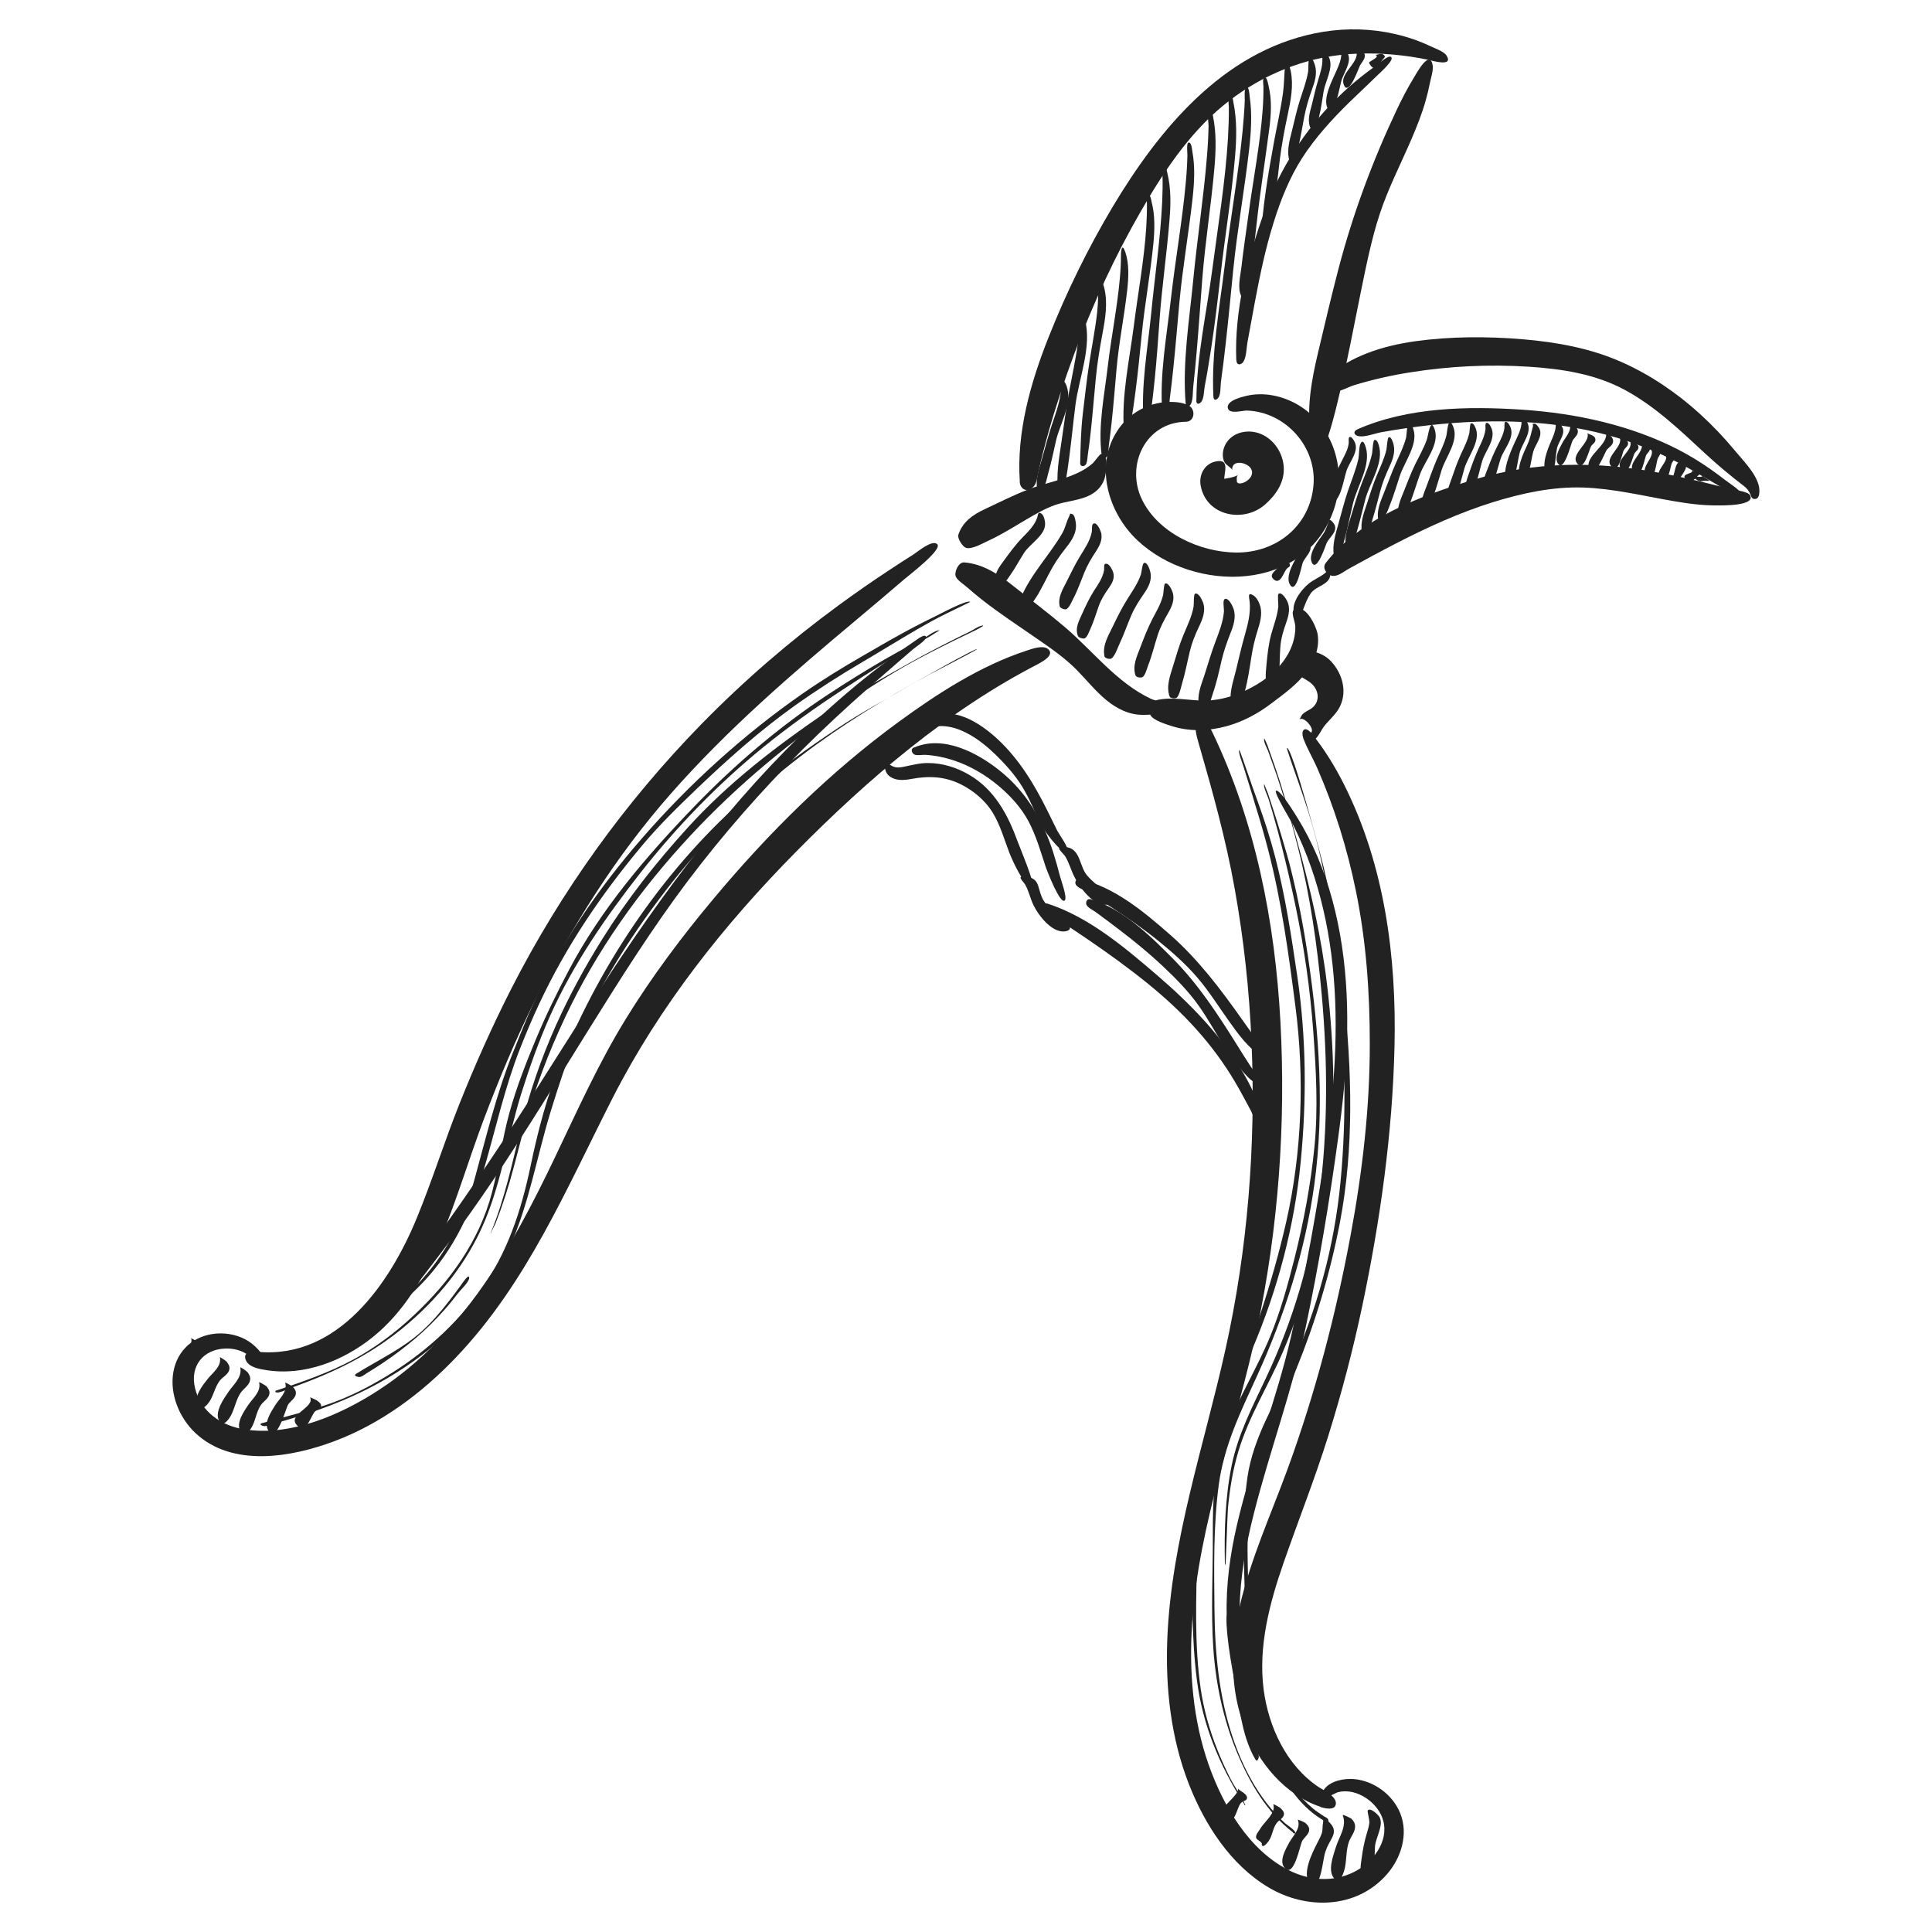 <svg xmlns="http://www.w3.org/2000/svg" id="a" viewBox="0 0 200 200"><path d="M136.72,187.05c-3.73-1.25-6.41-4.55-7.83-8.11-1.62-4.07-1.51-8.51-.54-12.72,1.12-4.86,3.22-9.45,4.93-14.12,2.88-7.87,5-15.98,6.53-24.21,1.22-6.54,2-13.21,1.99-19.87,0-5.3-.37-10.59-1.44-15.8-.89-4.37-2.22-8.64-4.01-12.73-.44-1-1.02-1.97-1.4-2.98-.37-.99.17-1.41.85-.56,1.34,1.66,2.46,3.5,3.41,5.41,4.13,8.3,5.36,17.7,5.15,26.89-.2,9-1.47,18.06-3.32,26.86-.96,4.56-2.14,9.06-3.53,13.51-1.39,4.45-3.11,8.77-4.64,13.18-1.45,4.17-2.63,8.64-2.06,13.09.51,3.89,2.36,7.88,5.7,10.11.52.34,1.84.94,1.78,1.72-.05.75-1.16.48-1.6.34Z" style="fill:#222; stroke-width:0px;"></path><path d="M125.45,75.69c4.52,9.37,6.54,19.76,7.1,30.09.57,10.58-.21,21.32-2.4,31.69-2.15,10.18-6.04,20.1-6.74,30.54-.33,4.95.06,10.02,1.73,14.73,1.49,4.2,4.13,8.75,8.23,10.84,2.15,1.1,4.61,1.31,6.81.2,1.86-.94,3.59-3.05,3.02-5.27-.48-1.87-2.72-3.47-4.67-2.99-.35.09-1.12.67-1.47.43-.32-.21-.17-.5.05-.77.68-.85,2.03-1.09,3.04-1.01,2.08.17,4.04,1.62,4.81,3.56.86,2.16.08,4.63-1.4,6.31-3.15,3.59-8.34,3.67-12.25,1.34-3.92-2.34-6.57-6.46-8.21-10.62-1.89-4.8-2.47-10.03-2.26-15.16.43-10.22,3.82-20,6.02-29.91,2.31-10.41,3.15-21.13,2.7-31.78-.23-5.35-.8-10.67-1.75-15.94-.92-5.15-2.31-10.13-3.76-15.15-.14-.48-.57-1.9,0-2.31.63-.46,1.19.75,1.39,1.17Z" style="fill:#222; stroke-width:0px;"></path><path d="M26.68,139.94c8.33.76,13.71-7.13,16.47-13.86,1.6-3.89,2.86-7.92,4.42-11.83,1.61-4.03,3.37-7.99,5.34-11.86,5.14-10.09,11.81-19.36,19.72-27.45,4.38-4.48,9.16-8.6,14.21-12.3,1.71-1.25,3.44-2.46,5.21-3.62.84-.56,1.7-1.11,2.55-1.65.42-.27,1.89-1.53,2.42-1.04.59.55-2.95,3.23-3.44,3.66-1.6,1.38-3.22,2.74-4.84,4.1-6.79,5.68-13.47,11.44-19.32,18.1-5.67,6.45-10.2,13.65-14.02,21.33-1.99,3.99-3.71,8.11-5.29,12.28-1.57,4.17-2.83,8.47-4.56,12.57-1.6,3.78-3.74,7.46-6.98,10.06-3.04,2.45-7.09,4.04-11.03,3.4-.69-.11-1.79-.28-2.1-1.05-.34-.83.65-.94,1.25-.86Z" style="fill:#222; stroke-width:0px;"></path><path d="M107.52,68.71c-9.39,4.82-17.68,11.94-25.06,19.41-7.49,7.57-14.17,16-19.02,25.5-4.77,9.35-8.9,19.23-16.26,26.92-3.53,3.7-7.75,6.84-12.56,8.65-4.44,1.67-10.59,2.76-14.42-.87-1.65-1.57-2.66-4.03-2.25-6.31.41-2.28,2.16-3.78,4.45-3.96,1.17-.09,2.4.18,3.38.83.6.39,1.97,1.61,1.47,2.48-.44.76-1.1-.71-1.48-1.02-.69-.55-1.58-.77-2.45-.74-2.29.08-3.68,1.82-3.13,4.1.6,2.46,2.72,3.89,5.11,4.27,4.81.75,10-1.52,13.95-4.1,8.71-5.69,13.78-14.83,18.15-23.96,2.33-4.87,4.54-9.81,7.37-14.41,2.7-4.39,5.8-8.53,9.11-12.48,5.67-6.79,12.01-13.08,19.16-18.3,4.01-2.93,8.45-5.8,13.21-7.36.54-.18,1.75-.63,2.27-.15.65.59-.56,1.26-1,1.49Z" style="fill:#222; stroke-width:0px;"></path><path d="M105.57,49.85c-.35-5.1,1.11-10.23,2.97-14.92,1.85-4.66,4.06-9.19,6.63-13.5,4.78-7.99,11.35-16.01,20.94-17.98,2.42-.5,4.93-.55,7.36-.12,1.06.19,2.11.46,3.12.83.52.19,1.02.4,1.52.64.44.21,1.37.52,1.64.96.74,1.2-1.52.51-1.85.44-1.22-.26-2.45-.44-3.69-.55-2.39-.21-4.8-.16-7.16.3-4.39.85-8.52,3.07-11.75,6.15-3.34,3.19-5.88,7.36-8.1,11.37-2.66,4.83-4.87,9.91-6.7,15.11-.96,2.72-1.82,5.48-2.53,8.28-.17.69-.34,1.37-.49,2.06-.11.49-.14,1.08-.5,1.47-.59.64-1.38.31-1.42-.54Z" style="fill:#222; stroke-width:0px;"></path><path d="M135.71,45.27c-.49-2.94.05-5.89.73-8.75.69-2.91,1.37-5.83,2.13-8.73,1.47-5.61,3.5-11.09,5.98-16.34.56-1.19,1.17-2.37,1.86-3.49.28-.46,1.6-2.89,1.9-1.2.09.53-.2,1.36-.3,1.89-.11.57-.25,1.14-.41,1.71-.39,1.41-.94,2.77-1.52,4.12-1.1,2.55-2.38,5.03-3.25,7.67-.9,2.74-1.45,5.61-2.03,8.43-.66,3.23-1.26,6.48-2.02,9.7-.37,1.6-.75,3.22-1.26,4.78-.16.49-.33.79-.89.81-.38.01-.85-.16-.92-.59Z" style="fill:#222; stroke-width:0px;"></path><path d="M122.74,43.66c-4.15.07-6.22,4.47-4.55,8,1.68,3.53,6.04,5.51,9.79,5.54,4.12.03,7.6-2.72,7.99-6.93.36-3.99-2.85-7.6-6.85-7.77-.51-.02-1.89.44-2.02-.28-.13-.73,1.37-1.11,1.88-1.23,1.85-.45,3.83-.01,5.44.95,3.67,2.2,5.01,6.79,3.68,10.75-2.89,8.65-14.48,8.78-20.36,3.24-3.07-2.89-4.52-7.86-1.93-11.55,1.06-1.51,2.79-2.53,4.62-2.73.81-.09,1.89-.07,2.63.33.74.39.63,1.7-.33,1.68Z" style="fill:#222; stroke-width:0px;"></path><path d="M137.23,58.29c3.56-4.63,9.82-6.96,15.22-8.6,6.43-1.95,12.86-1.97,19.43-.73,1.6.3,3.19.66,4.77,1.04.75.18,1.49.37,2.24.56.46.12,2.05.3,2.27.7.61,1.11-2.81,1.06-3.31,1.06-1.58.02-3.14-.19-4.69-.46-3.07-.53-6.12-1.28-9.24-1.39-3.16-.11-6.35.58-9.35,1.51-3.51,1.09-6.87,2.63-10.14,4.32-1.62.83-3.22,1.7-4.81,2.58-.53.29-1.22.92-1.86.69-.5-.18-.89-.82-.52-1.29Z" style="fill:#222; stroke-width:0px;"></path><path d="M137.26,39.13c2.52-2.29,5.9-3.33,9.21-3.8,3.67-.51,7.47-.52,11.16-.21,3.54.3,7.04.93,10.3,2.39,2.96,1.32,5.68,3.18,8.07,5.36,1.28,1.17,2.48,2.43,3.58,3.76.85,1.03,2.16,2.32,2.49,3.65.09.37.18,1.47-.49,1.37-.31-.04-.31-.36-.42-.56-.17-.33-.3-.52-.61-.76-1.4-1.07-2.72-2.17-4.02-3.37-2.62-2.43-5.2-4.91-8.37-6.62-3.06-1.64-6.51-2.16-9.94-2.38-4.06-.26-8.18-.06-12.2.58-1.98.31-3.94.75-5.86,1.34-.69.21-1.81.9-2.53.66-.58-.2-.9-.96-.39-1.41Z" style="fill:#222; stroke-width:0px;"></path><path d="M127.98,37.28c-.21-5.09,1.16-10.51,2.87-15.27,1.61-4.5,4.17-8.52,7.58-11.87.8-.79,1.64-1.53,2.52-2.23.47-.37.94-.73,1.43-1.07.29-.21,1.25-1.08,1.56-.97.61.2-1.17,1.74-1.46,2.03-.94.93-1.92,1.83-2.87,2.76-1.77,1.74-3.46,3.6-4.81,5.69-1.31,2.05-2.23,4.35-2.95,6.67-.84,2.67-1.41,5.41-1.93,8.16-.27,1.43-.52,2.86-.79,4.29-.1.55-.1,1.51-.42,1.98-.25.38-.7.38-.72-.15Z" style="fill:#222; stroke-width:0px;"></path><path d="M140.55,44.43c5.2-2.29,11.45-2.39,17.03-2.02,5.56.37,11.27,1.6,16.24,4.18,1.13.59,2.21,1.25,3.25,1.98.53.37,1.04.75,1.55,1.15.29.23,1.63,1.06,1.63,1.45,0,.65-2.19-.81-2.53-1.01-1.25-.73-2.49-1.47-3.77-2.15-5.01-2.66-10.39-4-16.03-4.31-3.32-.18-6.66-.05-9.97.32-1.65.18-3.3.43-4.94.72-.67.12-1.66.52-2.33.42-.51-.08-.68-.49-.13-.73Z" style="fill:#222; stroke-width:0px;"></path><path d="M126.74,49.44c-.03.14.06.23.1.35,0-.06-.31-.19-.36-.17.49-.12,1.26-.17,1.68-.46-.19.13-.13.62-.1.82-.01-.04-.02-.09-.03-.13.15.59,1.92-.23,1.53-1.22-.3-.78-2.1-1.14-2,.02-.07-.22-.64-.51-.78-.77-.35-.62-.2-1.46.17-2.03.76-1.19,2.36-1.44,3.59-.92,1.41.6,2.34,2.08,2.36,3.6.02,1.49-.85,2.73-1.92,3.68-2.21,1.97-6.13,1.23-6.69-1.96-.19-1.07.37-2.19,1.48-2.46,1.38-.33,1.09.69.97,1.64Z" style="fill:#222; stroke-width:0px;"></path><path d="M119.75,72.47c1.75-.38,3.37.09,5.12.05,1.85-.05,3.62-.71,5.2-1.64,1.45-.86,2.77-2.06,3.49-3.61.35-.76.55-1.59.53-2.42-.01-.53-.54-1.54-.08-1.78,1.15-.61,2.27,1.81,2.39,2.59.23,1.43-.35,2.83-1.2,3.95-.96,1.28-2.29,2.22-3.55,3.18-1.42,1.08-2.99,1.93-4.73,2.4-1.83.49-3.78.56-5.6-.02-.54-.17-2.02-.61-2.25-1.19-.16-.4.23-1.4.68-1.5Z" style="fill:#222; stroke-width:0px;"></path><path d="M99.81,58.22c2,.16,3.63,1.28,5.15,2.49,1.74,1.38,3.52,2.72,5.22,4.16,2.94,2.49,5.4,5.79,8.96,7.47.51.24,1.69.32,1.3,1.03-.34.63-1.56.64-2.17.63-1.42,0-2.67-.65-3.75-1.53-1.1-.91-2-2.03-2.99-3.05-1.25-1.29-2.75-2.31-4.22-3.33-1.92-1.33-3.88-2.61-5.72-4.06-.5-.4-.99-.8-1.47-1.23-.33-.29-1-.71-1.17-1.1-.2-.46.26-1.52.86-1.48Z" style="fill:#222; stroke-width:0px;"></path><path d="M99.21,55.35c.44-1.32,1.48-2.06,2.69-2.62,1.51-.71,3.01-1.47,4.56-2.07,1.34-.51,2.75-.81,4.09-1.29.61-.22,1.22-.48,1.77-.82.3-.19.58-.39.84-.63.15-.14.68-.91.82-.92.91-.07.49,2.2.34,2.62-.3.83-.92,1.4-1.72,1.75-.81.35-1.7.47-2.55.67-1.12.25-2.09.76-3.09,1.32-1.57.89-3.08,1.9-4.72,2.65-.52.24-1.7.92-2.27.69-.33-.13-.89-.98-.76-1.34Z" style="fill:#222; stroke-width:0px;"></path><path d="M133.88,68.35c.88-1.54,2.93-.94,3.91.11,1.25,1.34,1.75,3.34.76,4.97-.42.68-1.05,1.18-1.52,1.81-.37.5-.81,1.7-1.63,1.5-.79-.19.26-.65.39-1,.18-.48-.84-1.6-1.28-1.27.14-.16.18-.41.39-.59.26-.23.6-.36.88-.56.74-.55.81-1.48.28-2.23-.46-.64-1.14-.78-1.65-1.26-.25-.24-.72-1.14-.52-1.48Z" style="fill:#222; stroke-width:0px;"></path><path d="M129.09,176.34c-2.81-5.73-2.45-12.43-1.04-18.49,1.53-6.59,4.09-12.9,5.6-19.5,1.51-6.62,2.74-13.35,3.68-20.08.9-6.49,1.33-13.1.47-19.61-.4-3.04-1.08-6.05-2.1-8.95-.51-1.43-1.09-2.83-1.77-4.19-.18-.36-2.1-3.5-1.84-3.66.38-.23,2.04,2.51,2.25,2.85.77,1.25,1.44,2.56,2.02,3.91,1.26,2.96,2.07,6.1,2.55,9.27,1,6.59.52,13.3-.38,19.87-.89,6.53-1.98,13.07-3.34,19.52-1.39,6.61-3.75,12.91-5.4,19.44-.82,3.22-1.4,6.5-1.47,9.83-.07,3.27.51,6.27,1.46,9.38.07.21.38,1.03.11,1.22-.29.2-.71-.69-.79-.84Z" style="fill:#222; stroke-width:0px;"></path><path d="M39.65,135.7c3.74-5.02,7.39-10.11,10.89-15.3,3.49-5.19,6.78-10.5,10.14-15.77,6.52-10.23,13.57-20.11,22.29-28.6,2.06-2.01,4.21-3.93,6.45-5.74,1.18-.95,2.38-1.87,3.61-2.76.55-.4,1.11-.79,1.67-1.17.21-.14,1.14-.88,1.16-.38.01.3-1.11,1.03-1.32,1.21-.51.44-1.02.88-1.53,1.32-1.06.92-2.12,1.84-3.18,2.77-2.28,2.02-4.53,4.09-6.69,6.25-4.3,4.29-8.32,8.87-11.97,13.71-3.66,4.86-6.91,10.02-10.12,15.17-3.25,5.21-6.44,10.47-9.87,15.56-1.66,2.46-3.37,4.89-5.17,7.25-1.79,2.35-3.62,4.87-5.75,6.92-.14.13-.68.69-.93.57-.34-.18.19-.85.31-1.01Z" style="fill:#222; stroke-width:0px;"></path><path d="M108.4,93.53c4.28,1.37,8.05,4.56,11.4,7.44,3.42,2.94,6.68,6.28,8.96,10.2.51.87.96,1.77,1.33,2.71.18.45.34.91.48,1.37.07.24.58,1.55.38,1.78-.39.46-1.29-1.73-1.46-2.05-.53-1-1.07-2.01-1.64-2.98-2.36-3.99-5.39-7.22-8.97-10.13-2.01-1.63-4.11-3.15-6.25-4.61-1.02-.7-2.05-1.38-3.09-2.06-.39-.25-1.32-.65-1.57-1.06-.2-.34-.06-.76.42-.6Z" style="fill:#222; stroke-width:0px;"></path><path d="M111.78,91.01c3.55.78,6.69,3.42,9.36,5.76,2.94,2.59,5.24,5.66,7.49,8.84.53.75,1.06,1.5,1.6,2.23.27.37.6.73.84,1.11.3.49.24.73-.33.43-1.47-.75-2.62-2.42-3.55-3.72-1.05-1.47-2.01-3.01-3.18-4.39-1.18-1.39-2.56-2.62-3.97-3.77-1.6-1.3-3.3-2.49-5.04-3.61-.87-.56-1.75-1.11-2.63-1.65-.28-.17-.97-.41-1.04-.77-.05-.28.12-.55.44-.48Z" style="fill:#222; stroke-width:0px;"></path><path d="M96.07,74.6c2.34-1.86,5.48.31,7.23,1.94,2.22,2.08,3.77,4.65,5.11,7.35.35.7.69,1.41,1.04,2.11.19.37,1.17,1.7,1.04,2.03-.3.8-2.23-1.85-2.43-2.19-.73-1.25-1.23-2.6-1.93-3.87-.72-1.32-1.71-2.49-2.77-3.55-1.14-1.15-2.45-2.24-3.97-2.85-.7-.28-1.44-.44-2.19-.4-.28.02-.73.21-.99.07-.23-.12-.39-.45-.14-.64Z" style="fill:#222; stroke-width:0px;"></path><path d="M92.25,79.24c.45.29.93.22,1.43.11.81-.17,1.57-.37,2.4-.36,1.47,0,2.93.45,4.2,1.19,2.67,1.54,4.06,4.16,5.08,6.97.2.54,1.79,4.33,1.5,4.5-.76.46-2.18-2.87-2.37-3.37-.54-1.41-.95-2.89-1.74-4.18-.77-1.24-1.97-2.25-3.27-2.9-1.69-.84-3.34-.9-5.16-.56-.79.15-1.68.21-2.33-.36-.47-.42-.66-1.64.26-1.04Z" style="fill:#222; stroke-width:0px;"></path><path d="M114.62,93.65c-1.44.22-2.86-1.82-3.41-2.9-.35-.69-.54-1.47-.96-2.13-.1-.15-.63-.67-.61-.77.06-.27.73-.16.86-.14,1.37.28,1.24,2,2.04,2.92.54.63,1.21,1.13,1.82,1.69.22.21.63.48.63.79,0,.15-.2.51-.36.54Z" style="fill:#222; stroke-width:0px;"></path><path d="M110.45,96.37c-1.42.41-2.93-1.57-3.46-2.66-.34-.69-.48-1.46-.86-2.13-.1-.17-.55-.63-.48-.76.13-.23.73-.07.89-.02.57.17.81.47.97,1.02.23.77.33,1.31.92,1.91.55.57,1.23,1.01,1.84,1.51.21.18.89.92.18,1.13Z" style="fill:#222; stroke-width:0px;"></path><path d="M112.91,93.09c3.31.99,6.09,3.71,8.46,6.1,2.67,2.69,4.69,5.79,6.69,8.99.48.77.96,1.54,1.46,2.3.22.34,1.58,1.95.54,1.64-.57-.17-1.23-1-1.61-1.43-.59-.66-1.1-1.4-1.59-2.15-.96-1.49-1.79-3.07-2.83-4.51-1.07-1.49-2.38-2.82-3.72-4.07-1.44-1.35-2.97-2.6-4.54-3.79-.78-.6-1.58-1.19-2.37-1.77-.26-.19-.93-.49-.96-.86-.03-.28.16-.54.47-.45Z" style="fill:#222; stroke-width:0px;"></path><path d="M94.61,77.39c3.07-1.35,6.66.57,9.01,2.49,2.66,2.16,4.36,5.09,5.4,8.33.26.81.49,1.64.7,2.46.1.4.77,2.2.52,2.52-.45.59-1.88-3.11-2.01-3.51-.52-1.57-.97-3.17-1.75-4.64-.74-1.4-1.84-2.61-3.04-3.63-1.4-1.19-3.03-2.15-4.79-2.72-.92-.3-1.88-.49-2.85-.55-.31-.02-.89.11-1.16-.04-.26-.15-.4-.56-.04-.72Z" style="fill:#222; stroke-width:0px;"></path><path d="M128.77,186.71c-2.51-3.91-4.26-8.1-4.86-12.73-.59-4.56-.48-9.22-.5-13.8-.01-4.56.35-9.09,2.18-13.32,1.59-3.67,3.65-7.1,4.91-10.92,1.03-3.14,1.93-6.28,2.66-9.5,1.62-7.16,1.89-14.91.95-22.19-.7-5.42-1.43-10.84-2.8-16.15-.41-1.59-.86-3.15-1.35-4.72-.2-.66-.39-1.32-.6-1.98-.2-.66-.41-1.31-.61-1.97-.08-.28-.63-1.65-.45-1.8.02-.02.77,2.13.85,2.37.33.98.68,1.95,1.03,2.92.69,1.91,1.32,3.84,1.83,5.81,1.05,4.05,1.68,8.22,2.29,12.36.93,6.38.97,12.76.35,19.17-.65,6.67-2.38,13.21-5,19.37-1.33,3.12-3.06,6.05-4.08,9.29-1.22,3.85-1.55,7.94-1.64,11.95-.1,4.62-.3,9.33.36,13.92.31,2.13.89,4.22,1.68,6.22.41,1.04.87,2.07,1.38,3.07.48.95,1.17,1.85,1.58,2.82-.08-.02-.13-.08-.15-.18Z" style="fill:#222; stroke-width:0px;"></path><path d="M133.84,189.68c-2.72-2.08-4.5-5.16-5.79-8.28-1.42-3.42-2.2-7.11-2.45-10.79-.26-3.86-.03-7.75-.05-11.62-.01-3.79.1-7.57,1.48-11.15,1.26-3.28,3.14-6.28,4.47-9.52,1.07-2.61,1.82-5.33,2.51-8.07.95-3.78,1.68-7.65,2.06-11.52.39-3.98.17-7.97-.12-11.95-.32-4.35-.94-8.68-1.83-12.95-.44-2.1-.92-4.2-1.45-6.28-.28-1.1-.57-2.2-.89-3.29-.15-.52-.3-1.03-.46-1.55-.11-.37-.54-1.18-.46-1.56,0,.03.35.83.4.99.14.44.29.87.43,1.31.34,1.04.67,2.08.98,3.13.35,1.18.71,2.36,1,3.56.74,2.98,1.3,5.97,1.75,9.01,1.14,7.71,1.71,15.71.64,23.46-.95,6.88-3.06,13.54-5.95,19.86-1.69,3.7-3.41,7.2-3.95,11.28-.56,4.21-.48,8.55-.44,12.79.04,4.54.46,9.12,1.93,13.44.65,1.91,1.5,3.76,2.6,5.45.55.84,1.16,1.64,1.84,2.38.3.33.62.64.95.94.19.17,1.06.71,1.06,1.01-.09.08-.18.06-.27-.07Z" style="fill:#222; stroke-width:0px;"></path><path d="M126.8,161.89c-.07-3.4.02-6.84.7-10.18.65-3.19,2.12-6.03,3.5-8.95,2.86-6.03,4.76-12.44,5.6-19.06.87-6.9.85-13.86.22-20.78-.46-5.08-1.2-10.22-2.45-15.16-.33-1.3-.66-2.61-1.06-3.9-.23-.73-.46-1.47-.69-2.21-.27-.88-.57-1.74-.88-2.6-.15-.43-.31-.86-.46-1.29-.11-.31-.51-.98-.41-1.29.03-.09.37.78.37.78.13.38.27.76.4,1.13.3.86.61,1.73.88,2.6.25.8.48,1.6.72,2.39.37,1.2.68,2.41,1.02,3.62,1.38,4.94,2.53,9.96,3.13,15.06,1.5,12.76.51,25.95-4.57,37.86-1.47,3.44-3.53,6.69-4.61,10.29-.58,1.91-.9,3.9-1.09,5.88-.05.5-.23,5.96-.26,5.97-.02-.05-.03-.1-.05-.16Z" style="fill:#222; stroke-width:0px;"></path><path d="M129.97,182.16c-1.3-2.2-1.58-4.84-2.03-7.31-.27-1.48-.55-2.95-.75-4.44-.09-.72-.17-1.44-.21-2.17,0-.14-.11-1.52.22-1.06.08.12.03.91.04,1.06.02.35.04.7.07,1.05.05.69.12,1.39.21,2.08.17,1.37.38,2.73.66,4.08.26,1.29.61,2.56,1.06,3.79.24.66.51,1.31.81,1.95.1.22.32.49.25.75-.03.12-.16.5-.32.22Z" style="fill:#222; stroke-width:0px;"></path><path d="M137.32,188.61c-3.49-1.79-5.59-6.16-6.75-9.72-1.33-4.11-1.62-8.45-1.69-12.75-.07-4.37-.38-8.91.26-13.25.6-4.04,2.75-7.41,4.4-11.08,2.79-6.19,4.61-12.81,5.24-19.57.65-6.9.44-13.81-.16-20.7-.42-4.93-1.15-9.9-2.38-14.69-.47-1.86-1.06-3.66-1.69-5.47-.17-.5-1.4-3.94-1.33-3.95.54-.14,3.55,11.27,3.82,12.4,1.02,4.3,1.58,8.75,2.06,13.14.85,7.76,1.08,15.87-.39,23.57-1,5.25-2.53,10.3-4.54,15.24-1.45,3.55-3.48,6.88-4.32,10.66-.95,4.24-.7,8.68-.6,12.99.11,4.73.2,9.68,1.78,14.19.68,1.93,1.59,3.79,2.83,5.43.6.79,1.29,1.53,2.06,2.17.36.29.74.54,1.13.8.13.08.41.18.45.36.04.16.08.37-.2.22Z" style="fill:#222; stroke-width:0px;"></path><path d="M32.67,140.59c3.87-1.62,7.44-4.45,10.35-7.44,3.05-3.12,4.92-6.77,6.07-10.95,1.23-4.45,2.27-8.89,3.99-13.19.7-1.74,1.38-3.48,2.16-5.19,2.83-6.25,6.71-11.85,11.2-17.02,4.88-5.62,10.59-10.8,16.69-15.03,2.01-1.4,4.12-2.69,6.24-3.91,1.33-.77,2.65-1.54,4-2.28,1.13-.62,2.27-1.21,3.43-1.77.4-.19,3.34-1.78,3.64-1.5,0,0-2.37,1.16-2.58,1.26-.98.48-1.93,1.01-2.88,1.56-1.9,1.1-3.76,2.26-5.65,3.37-2.4,1.41-4.75,2.91-7.03,4.53-3.65,2.6-7.03,5.62-10.27,8.72-1.93,1.85-3.86,3.74-5.57,5.79-4.23,5.06-7.85,10.4-10.65,16.39-.72,1.53-1.36,3.06-1.98,4.63-1.54,3.92-2.45,8.01-3.61,12.05-1.3,4.54-3.14,8.66-6.41,12.12-1.58,1.67-3.37,3.16-5.2,4.54-.97.73-1.98,1.4-3.04,2-.87.49-2.08,1.29-3.09,1.42.03-.06.08-.09.17-.09Z" style="fill:#222; stroke-width:0px;"></path><path d="M28.72,143.91c2.66-.89,5.34-1.82,7.82-3.15,2.28-1.23,4.39-2.81,6.28-4.58,3.76-3.52,6.79-7.7,8.11-12.73.71-2.72,1.05-5.53,1.8-8.24.74-2.67,1.74-5.23,2.81-7.78,1-2.39,2.15-4.73,3.36-7.02,3.36-6.35,8.02-11.79,12.99-16.94,4.16-4.31,8.78-8.25,13.79-11.55,1.93-1.27,3.87-2.48,5.87-3.64.91-.53,1.82-1.03,2.75-1.52.45-.23.89-.47,1.34-.7.38-.2,1.17-.84,1.63-.81-.03,0-.92.59-1.09.68-.53.29-1.05.58-1.58.87-1.05.59-2.07,1.21-3.09,1.85-1.45.91-2.88,1.83-4.31,2.77-2.81,1.84-5.54,3.78-8.15,5.9-4.7,3.82-8.97,8.23-12.71,12.98-3.62,4.6-6.99,9.48-9.38,14.83-1.17,2.61-2.12,5.29-2.98,8.02-1.36,4.34-2.01,8.92-3.75,13.14-1.84,4.46-4.95,8.28-8.68,11.31-1.9,1.54-3.99,2.84-6.19,3.91-1.15.56-2.32,1.06-3.51,1.52-.56.22-1.13.43-1.7.63-.33.12-1.36.66-1.64.44-.02-.11.04-.18.19-.18Z" style="fill:#222; stroke-width:0px;"></path><path d="M50.82,127.57c1.43-3.47,2.2-7.13,3.08-10.76.87-3.62,2.11-7.21,3.63-10.62,1.41-3.14,3.03-6.12,4.85-9.03,2.6-4.16,5.53-7.87,8.82-11.49,4.16-4.59,9.11-8.39,14.21-11.87,2.11-1.44,4.35-2.69,6.57-3.95,1.39-.78,2.77-1.57,4.18-2.32.93-.49,1.86-.97,2.8-1.44.47-.23.94-.47,1.41-.69.28-.13,1.11-.71,1.41-.64.1.02-.74.46-.73.45-.37.18-.73.35-1.1.53-.84.4-1.68.81-2.51,1.23-1.61.81-3.21,1.65-4.77,2.58-1.61.95-3.16,1.96-4.71,3.01-5.95,4.03-11.58,8.66-16.48,13.93-5.25,5.64-9.71,11.88-13,18.87-1.72,3.66-3.18,7.49-4.23,11.4-.5,1.87-.96,3.76-1.5,5.62-.29.99-.61,1.98-.96,2.96-.16.44-.32.87-.49,1.3-.05.13-.53,1.04-.52,1.08,0-.05.02-.09.03-.14Z" style="fill:#222; stroke-width:0px;"></path><path d="M36.84,142.23c2.31-1.45,4.82-2.59,6.85-4.44,1.03-.94,1.94-2,2.79-3.1.43-.55.84-1.11,1.25-1.67.05-.07.86-1.3.84-.72-.01.41-.91,1.25-1.15,1.57-.46.6-.93,1.18-1.43,1.74-.93,1.06-1.93,2.04-3,2.95-1.08.91-2.2,1.76-3.37,2.54-.54.36-1.09.71-1.65,1.05-.21.13-.51.4-.78.4-.11,0-.67-.12-.34-.32Z" style="fill:#222; stroke-width:0px;"></path><path d="M27.18,147.31c2.23-.64,4.5-1.16,6.69-1.91,2.14-.72,4.15-1.74,6.08-2.9,3.83-2.3,7.24-5.34,9.84-8.98,2.76-3.87,4.16-8.18,5.13-12.79.77-3.7,1.72-7.3,3.14-10.81,4.27-10.52,10.92-20.26,19.52-27.72,2.91-2.53,6.01-4.73,9.22-6.87,2.32-1.55,4.78-2.86,7.18-4.27.61-.36,7.09-4.02,7.15-3.86.03.08-4.57,2.43-4.94,2.63-4.51,2.44-9.06,5.22-13.14,8.33-4.98,3.79-9.57,8.25-13.45,13.15-3.95,5-7.36,10.31-9.92,16.17-1.06,2.42-1.87,4.98-2.65,7.5-1.46,4.72-2.25,9.66-4.3,14.18-2.34,5.16-6.17,9.28-10.86,12.4-2.36,1.58-4.91,2.86-7.55,3.88-1.37.53-2.77,1-4.18,1.42-.65.19-1.29.38-1.94.55-.23.06-.68.27-.92.21-.21-.05-.54-.19-.1-.32Z" style="fill:#222; stroke-width:0px;"></path><path d="M131.48,71.68c-.59-.84-.47-1.85-.38-2.82.1-1.07.21-2.14.49-3.18.26-.96.64-1.9.74-2.9.02-.2-.1-1.2.02-1.3.31-.26.78.51.86.67.39.73.22,1.49-.04,2.24-.31.88-.56,1.65-.63,2.59-.08,1.06-.06,2.13-.13,3.19-.02.32.02,1.26-.22,1.5-.13.13-.6.17-.71,0Z" style="fill:#222; stroke-width:0px;"></path><path d="M127.52,73.06c-.37-1.23.15-2.49.43-3.68.29-1.22.57-2.43.91-3.63.32-1.13.63-2.3.5-3.48-.05-.46-.24-1.03.4-.63.36.23.62.78.72,1.18.2.82-.05,1.67-.3,2.46-.29.91-.49,1.78-.64,2.73-.19,1.21-.36,2.43-.69,3.61-.09.33-.27,1.37-.55,1.58-.18.13-.68.17-.77-.12Z" style="fill:#222; stroke-width:0px;"></path><path d="M124.14,73.09c-.27-1.12.21-2.18.55-3.22.37-1.15.7-2.31,1.13-3.44.38-1.01.79-2.03.88-3.11.03-.34-.18-1.24.12-1.32.38-.11.78.74.87,1.01.3.87,0,1.77-.33,2.58-.36.91-.66,1.78-.89,2.73-.27,1.16-.52,2.33-.91,3.45-.11.32-.35,1.31-.64,1.49-.19.11-.69.11-.76-.17Z" style="fill:#222; stroke-width:0px;"></path><path d="M121.07,72.09c-.36-1.06.05-2.12.36-3.13.33-1.08.64-2.16,1.07-3.21.4-.97.88-1.92,1.06-2.96.04-.2-.01-1.27.15-1.33.37-.15.73.66.82.89.32.87-.04,1.75-.42,2.54-.4.84-.72,1.63-.94,2.54-.27,1.11-.47,2.23-.8,3.32-.09.29-.29,1.31-.57,1.48-.16.11-.65.08-.73-.15Z" style="fill:#222; stroke-width:0px;"></path><path d="M117.54,69.9c-.32-1,.15-1.95.5-2.87.38-1,.76-1.99,1.25-2.94.42-.8.9-1.6,1.11-2.48.05-.2.08-1.16.21-1.2.35-.13.7.66.77.88.26.78-.07,1.51-.46,2.18-.43.75-.8,1.43-1.07,2.26-.34,1.04-.59,2.12-.99,3.14-.11.29-.32,1.1-.6,1.23-.17.08-.65.03-.72-.2Z" style="fill:#222; stroke-width:0px;"></path><path d="M114.33,67.91c-.22-1.11.4-2.1.86-3.05.48-1,.97-1.99,1.57-2.93.5-.79,1.05-1.58,1.35-2.48.07-.22.14-1.1.31-1.17.38-.15.64.81.68,1.02.15.79-.22,1.49-.66,2.13-.51.75-.97,1.43-1.33,2.27-.43,1-.78,2.03-1.25,3.02-.16.34-.49,1.31-.84,1.46-.18.08-.65-.03-.7-.26Z" style="fill:#222; stroke-width:0px;"></path><path d="M111.59,65.85c-.33-.84.11-1.6.45-2.35.36-.8.73-1.59,1.2-2.33.43-.67.91-1.33,1.05-2.13.05-.32-.11-.76.3-.67.3.07.57.64.65.89.18.62-.13,1.14-.47,1.63-.43.61-.76,1.12-1.02,1.83-.29.8-.52,1.62-.88,2.4-.1.22-.33.88-.6.97-.15.05-.61-.07-.67-.24Z" style="fill:#222; stroke-width:0px;"></path><path d="M109.7,62.77c-.2-.91.26-1.67.66-2.45.46-.9.88-1.81,1.41-2.68.49-.81,1.06-1.61,1.25-2.56.06-.31-.07-.85.24-.9.34-.05.65.72.72.95.2.75-.18,1.42-.58,2.03-.46.69-.83,1.33-1.15,2.11-.37.91-.69,1.84-1.15,2.71-.13.25-.44,1.01-.75,1.09-.17.05-.6-.11-.65-.3Z" style="fill:#222; stroke-width:0px;"></path><path d="M107.38,63.02c-.16.82-1.14,1.49-1.78.6-.35-.49-.13-1.2.07-1.7,1.01-2.47,3-4.46,4.31-6.75.31-.54.41-1.16.69-1.69.16-.31,0-.36.33-.26.24.07.33.65.36.86.16,1.01-.39,1.85-.99,2.6-.71.89-1.29,1.75-1.81,2.77-.35.69-.7,1.37-1.08,2.04-.12.22-.97,1.4-.89,1.54.01-.11-.18-.24-.28-.18.22-.26,1.17-.49,1.05.15Z" style="fill:#222; stroke-width:0px;"></path><path d="M103.05,60.18c-.12-.87.41-1.51.89-2.17.6-.82,1.18-1.62,1.89-2.35.6-.62,1.25-1.24,1.54-2.07.11-.33.06-.68.45-.41.25.18.38.77.37,1.06,0,1.19-1.57,2.05-2.17,2.98-.51.79-.94,1.63-1.49,2.39-.17.23-.55.89-.86.94-.17.02-.58-.19-.61-.38Z" style="fill:#222; stroke-width:0px;"></path><path d="M141.24,194.5c-.57-.62-.38-1.4-.28-2.15.12-.88.27-1.7.53-2.55.11-.38.24-.77.27-1.17.01-.17-.21-1.15-.19-1.19.27-.41,1.14.46,1.25.69.43.86-.42,2.11-.48,3.02-.06.89,0,1.78-.16,2.66-.06.3-.42,1.27-.95.69Z" style="fill:#222; stroke-width:0px;"></path><path d="M138.1,194.44c-.69-.83-.08-2.33.19-3.23.32-1.05,1.16-2.14.71-3.29-.07-.17.88.33.9.35.22.23.37.46.38.79.01.59-.45,1.07-.64,1.6-.29.82-.24,1.76-.4,2.61-.06.32-.47,1.98-1.14,1.17Z" style="fill:#222; stroke-width:0px;"></path><path d="M135.54,194.91c-.74-1.04.3-3.08.79-4.06.17-.34.37-.68.49-1.04.13-.38.06-.73.14-1.1.07-.34-.14-.4.35-.26.25.07.57.46.68.7.23.51,0,.93-.25,1.38-.3.54-.52.97-.65,1.6-.16.76-.24,1.55-.51,2.29-.11.31-.61,1.1-1.03.5Z" style="fill:#222; stroke-width:0px;"></path><path d="M132.97,193.35c-.59-.72.11-1.9.48-2.59.4-.74,1.24-1.46.9-2.38-.02-.05.71.26.78.33.19.18.38.37.4.64.03.49-.47.81-.71,1.19-.24.38-.86,3.99-1.85,2.8Z" style="fill:#222; stroke-width:0px;"></path><path d="M130.61,190.81c-.11-.21-.48-.34-.56-.52-.13-.32.26-.72.41-.98.41-.72,1.65-1.61,1.35-2.52-.04-.11.72.36.67.32.18.16.43.39.44.65,0,.42-.46.61-.69.88-.49.55-.48,1.37-.91,1.96-.08.11-.44.6-.63.48-.15-.09-.02-.18-.08-.28Z" style="fill:#222; stroke-width:0px;"></path><path d="M126.87,188.37c-1.51-.88,1.48-2.38,1.29-3.25.04.23.86.51.92.9.06.4-.24.33-.53.54-.55.4-.6,2.43-1.69,1.81Z" style="fill:#222; stroke-width:0px;"></path><path d="M30.76,147.56c-1.11-1.11,1.87-1.86,1.34-2.91-.02-.03.69.31.67.3.15.11.46.31.47.54.01.33-.39.4-.58.57-.49.42-.91,2.49-1.9,1.51Z" style="fill:#222; stroke-width:0px;"></path><path d="M27.8,148.12c-.55-.77.25-1.94.66-2.61.45-.73,1.34-1.41,1.06-2.37-.02-.06.69.31.76.39.18.19.36.4.35.68,0,.5-.53.8-.79,1.17-.25.36-1.15,4.01-2.05,2.75Z" style="fill:#222; stroke-width:0px;"></path><path d="M24.9,148.16c-.53-.83.38-2.11.85-2.79.48-.69,1.3-1.33,1.07-2.28-.02-.07.68.34.75.41.2.22.37.47.32.78-.07.49-.61.78-.88,1.16-.42.61-.53,1.4-.83,2.07-.16.35-.78,1.42-1.27.64Z" style="fill:#222; stroke-width:0px;"></path><path d="M22.68,147.06c-.5-.91.5-2.29,1-3.02.52-.75,1.38-1.44,1.2-2.46-.02-.13.7.41.73.45.2.26.34.52.28.85-.1.55-.7.88-.99,1.32-.45.68-.59,1.53-.95,2.25-.17.33-.83,1.43-1.28.61Z" style="fill:#222; stroke-width:0px;"></path><path d="M20.48,145.44c-.47-.87.53-2.08,1.05-2.73.53-.66,1.4-1.24,1.24-2.2-.01-.07.66.39.71.47.18.24.33.49.26.81-.11.49-.67.74-.96,1.1-.47.58-.63,1.37-.98,2.01-.19.34-.88,1.36-1.32.55Z" style="fill:#222; stroke-width:0px;"></path><path d="M18.94,142.72c-.8-.42-.37-1.62-.08-2.24.31-.64,1.16-1.2.92-2,.05.17.94.39,1.05.79.13.5-.3.57-.58.93-.37.49-.11,3.13-1.31,2.52Z" style="fill:#222; stroke-width:0px;"></path><path d="M174.2,47.85c1.09.46-.8,1.73-.39,2.32-.1-.15-.81-.09-.88-.4-.07-.28.09-.23.24-.44.28-.41.21-1.82,1.04-1.48Z" style="fill:#222; stroke-width:0px;"></path><path d="M171.96,49.47c-.92-.65,1.05-1.77.39-2.45.13.13.75-.08.92.24.17.31-.03.37-.18.64-.22.41-.28,2.17-1.14,1.57Z" style="fill:#222; stroke-width:0px;"></path><path d="M170.51,49.19c-.94-.7,1.04-1.99.35-2.73.12.12.74-.07.93.24.18.31-.01.43-.16.72-.2.39-.25,2.43-1.12,1.77Z" style="fill:#222; stroke-width:0px;"></path><path d="M169.18,48.9c-.96-.88,1.22-2.12.72-3.06.07.13.78.11.88.48.09.34-.16.48-.33.73-.23.34-.47,2.58-1.27,1.85Z" style="fill:#222; stroke-width:0px;"></path><path d="M167.88,48.59c-.91-.9,1.32-1.98.86-2.91.07.14.78.15.86.51.08.35-.19.44-.36.69-.24.34-.6,2.45-1.36,1.71Z" style="fill:#222; stroke-width:0px;"></path><path d="M166.84,48.31c-.92-.9,1.29-2.09.82-3.03.07.14.77.13.86.5.09.38-.21.49-.4.78-.22.33-.5,2.51-1.28,1.75Z" style="fill:#222; stroke-width:0px;"></path><path d="M164.56,48.64c-.72-1.36,1.91-2.47,1.7-3.81-.03-.17.6.44.51.32.13.16.24.35.22.56-.03.38-.43.58-.65.85-.22.27-1.25,3.09-1.78,2.09Z" style="fill:#222; stroke-width:0px;"></path><path d="M163.31,48.02c-.89-.97,1.41-2.2,1.01-3.21.07.17.75.2.83.62.07.36-.24.48-.42.73-.22.3-.7,2.65-1.43,1.86Z" style="fill:#222; stroke-width:0px;"></path><path d="M161.28,47.99c-.41-.61.16-1.58.45-2.13.33-.63.99-1.24.78-2.01-.05-.18.66.36.54.25.15.14.28.33.29.54.02.39-.36.66-.54.96-.17.29-.88,3.33-1.52,2.39Z" style="fill:#222; stroke-width:0px;"></path><path d="M160.14,49.06c-.67-.85.09-2.61.46-3.46.21-.49.4-.92.45-1.46.02-.22-.16-.4.08-.45.2-.04.41.23.51.37.56.78-.29,1.57-.46,2.35-.14.66-.14,1.34-.28,1.99-.04.19-.32,1.21-.76.65Z" style="fill:#222; stroke-width:0px;"></path><path d="M157.39,49.56c-.52-.94.32-2.65.72-3.52.3-.66.39-1.19.57-1.86.08-.29-.18-.28.15-.33.18-.03.43.35.5.47.45.83-.4,1.67-.61,2.44-.17.64-.24,1.3-.42,1.93-.03.12-.49,1.62-.91.86Z" style="fill:#222; stroke-width:0px;"></path><path d="M155.99,50.01c-.58-1.14.34-3.16.82-4.22.28-.61.61-1.22.69-1.9.02-.16-.05-.56.08-.63.21-.11.45.34.52.46.54,1.04-.55,2.19-.8,3.2-.17.73-.26,1.47-.45,2.2-.04.18-.48,1.63-.86.88Z" style="fill:#222; stroke-width:0px;"></path><path d="M153.64,50.67c-.26-.81.16-1.61.44-2.35.28-.76.59-1.49.96-2.21.3-.58.61-1.17.7-1.82.02-.12-.05-.57.09-.61.27-.08.49.42.55.59.41,1.09-.72,2.23-1.04,3.23-.23.7-.39,1.42-.64,2.12-.04.13-.77,1.94-1.06,1.05Z" style="fill:#222; stroke-width:0px;"></path><path d="M151.79,51.12c-.28-.83.14-1.68.4-2.46.27-.8.57-1.57.92-2.33.29-.61.59-1.23.67-1.91.01-.12-.06-.6.08-.64.28-.08.49.44.56.61.42,1.13-.68,2.31-.99,3.36-.21.73-.37,1.48-.6,2.21-.04.11-.75,2.02-1.05,1.15Z" style="fill:#222; stroke-width:0px;"></path><path d="M149.82,52.09c-.22-.87.16-1.71.44-2.52.29-.85.59-1.7.96-2.52.34-.74.72-1.46.89-2.26.03-.14.05-.94.16-.97.29-.07.46.43.53.62.43,1.3-.86,2.85-1.21,4.07-.24.83-.44,1.67-.71,2.48-.08.23-.27,1.08-.48,1.2-.14.08-.5.12-.56-.11Z" style="fill:#222; stroke-width:0px;"></path><path d="M147.16,52.79c-.14-.89.24-1.73.55-2.55.33-.88.64-1.77,1.01-2.64.35-.81.77-1.6,1-2.46.11-.41.17-2.3.72-.97.59,1.46-.77,3.12-1.2,4.48-.29.91-.53,1.83-.86,2.73-.15.41-.3.86-.52,1.24-.06.1-.62.73-.71.17Z" style="fill:#222; stroke-width:0px;"></path><path d="M144.72,53.48c-.11-.9.24-1.72.57-2.53.39-.98.76-1.96,1.22-2.91.41-.84.88-1.64,1.19-2.52.16-.44.36-2.41.82-1.06.52,1.54-1.02,3.25-1.52,4.63-.34.94-.63,1.91-.98,2.85-.17.46-.33.97-.59,1.39-.09.15-.63.7-.7.15Z" style="fill:#222; stroke-width:0px;"></path><path d="M142.64,53.59c-.08-.91.29-1.73.62-2.55.42-1.04.79-2.09,1.25-3.12.39-.86.81-1.71,1.05-2.62.04-.16.1-1.33.2-1.41.3-.25.51.41.56.57.49,1.55-.93,3.35-1.4,4.77-.32.97-.61,1.95-.98,2.9-.17.44-.34.93-.59,1.33-.09.15-.65.68-.7.13Z" style="fill:#222; stroke-width:0px;"></path><path d="M140.99,55.07c-.2-1,.21-1.98.51-2.92.32-1,.63-2,1.04-2.97.36-.86.76-1.7.98-2.61.04-.17.1-1.25.23-1.3.31-.11.48.64.52.78.19.82-.13,1.61-.47,2.34-.37.8-.68,1.57-.91,2.43-.27.97-.49,1.95-.8,2.91-.1.31-.27,1.25-.53,1.42-.14.09-.51.18-.57-.08Z" style="fill:#222; stroke-width:0px;"></path><path d="M139.31,56.64c-.17-1.12.24-2.2.56-3.25.34-1.13.67-2.25,1.1-3.36.39-1.02.84-2.03,1.07-3.1.04-.17.08-1.33.24-1.38.34-.11.49.68.53.87.31,1.71-1.04,3.64-1.47,5.26-.29,1.1-.54,2.2-.86,3.29-.13.45-.26,1.23-.54,1.61-.09.11-.55.54-.62.06Z" style="fill:#222; stroke-width:0px;"></path><path d="M138.08,57.49c-.18-1.11.17-2.19.47-3.25.32-1.15.61-2.3.99-3.43.37-1.08.81-2.15,1.07-3.26.1-.43.05-1.26.23-1.63.23-.47.43,0,.55.4.55,1.84-.91,4.04-1.33,5.8-.28,1.16-.51,2.33-.81,3.49-.14.54-.28,1.11-.49,1.63-.05.12-.58.87-.68.25Z" style="fill:#222; stroke-width:0px;"></path><path d="M137.85,51.67c-.45-1.12.57-2.99,1.07-3.99.29-.58.63-1.16.7-1.82.02-.16-.06-.54.07-.61.21-.11.46.33.52.45.55,1.02-.56,2.13-.84,3.1-.21.7-.34,1.42-.59,2.11-.06.18-.62,1.53-.93.76Z" style="fill:#222; stroke-width:0px;"></path><path d="M135.81,58.25c-.45-.88.67-2.28,1.15-2.96.3-.43.37-.76.56-1.21.17-.42-.17-.22.17-.24.15,0,.43.4.47.5.3.74-.55,1.27-.83,1.88-.1.22-1,3.04-1.52,2.03Z" style="fill:#222; stroke-width:0px;"></path><path d="M133.58,60.59c-.59-.82.32-2.38.77-3.11.26-.42.49-.78.61-1.26.05-.22-.1-.37.14-.39.2-.02.37.28.45.42.45.79-.46,1.35-.71,2.05-.1.27-.64,3.16-1.26,2.29Z" style="fill:#222; stroke-width:0px;"></path><path d="M131.86,59.98c-.85-.72,1.25-1.34.82-2.03.1.16.8.15.84.48.04.29-.12.24-.3.43-.34.36-.66,1.72-1.37,1.12Z" style="fill:#222; stroke-width:0px;"></path><path d="M134.08,63.74c-.65-1.07.62-2.71,1.43-3.35.48-.38,1.06-.61,1.55-.98.42-.32.74-.74.66.08-.1,1.08-1.46,1.13-2.02,1.92-.33.46-.54,1-.74,1.53-.05.12-.48,1.47-.88.8Z" style="fill:#222; stroke-width:0px;"></path><path d="M174.48,49.56c-.54-.57,1.09-.53.59-.87.2.12.57,0,.77.19.28.27.15.14-.08.38-.39.41-.77.85-1.28.3Z" style="fill:#222; stroke-width:0px;"></path><path d="M175.61,49.64c-.1-.05-.17-.11-.22-.2-.02-.23,1.11.1.72-.24.08.07.89.54.84.56-.09.04-.4,0-.51.01-.33.04-.44.14-.83-.12Z" style="fill:#222; stroke-width:0px;"></path><path d="M141.86,6.73c-.26-.34-.1-.27.16-.47.14-.11.82-.42.33-.59.24.06.6-.24.86-.02.31.26.07.3-.13.58-.34.48-.67,1.28-1.23.5Z" style="fill:#222; stroke-width:0px;"></path><path d="M139.12,8.79c-.54-1.27,1.93-2.43,1.19-3.73-.07-.13.64.16.55.11.16.09.32.23.39.41.17.46-.29.86-.48,1.23-.12.23-1.14,3.2-1.65,1.99Z" style="fill:#222; stroke-width:0px;"></path><path d="M137.4,11.15c-.45-1.07.53-2.86.95-3.83.25-.58.52-1.16.5-1.81-.01-.32-.17-.41.13-.48.18-.04.45.35.52.48.51.89-.46,2.08-.67,2.96-.16.63-.27,1.28-.48,1.9-.04.11-.62,1.59-.95.78Z" style="fill:#222; stroke-width:0px;"></path><path d="M135.61,13.13c-.28-.78.01-1.57.2-2.33.2-.84.39-1.67.64-2.49.22-.74.48-1.49.44-2.27-.01-.31-.26-.66.09-.73.23-.05.54.5.61.66.47,1.05-.39,2.43-.57,3.49-.15.84-.24,1.7-.45,2.53-.06.24-.19,1.09-.41,1.22-.13.08-.49.13-.56-.08Z" style="fill:#222; stroke-width:0px;"></path><path d="M133.45,16.54c-.27-1.08.1-2.18.35-3.23.23-.98.46-1.96.76-2.92.31-.99.69-1.96.86-2.99.03-.17,0-1.29.11-1.35.33-.19.54.53.6.72.25.85-.03,1.71-.32,2.51-.33.91-.59,1.79-.78,2.74-.19.99-.35,1.98-.57,2.96-.08.33-.19,1.39-.45,1.61-.13.12-.5.2-.57-.05Z" style="fill:#222; stroke-width:0px;"></path><path d="M130.51,24.9c.18-3.41.76-6.88,1.38-10.24.31-1.69.7-3.37.93-5.08.12-.92.12-1.84.2-2.76.1-1.11.51.1.6.55.3,1.48,0,3.02-.31,4.47-.33,1.54-.62,3.07-.82,4.64-.21,1.71-.39,3.42-.61,5.13-.11.82-.24,1.65-.47,2.45-.07.24-.19.95-.44,1.08-.19.1-.47.03-.45-.23Z" style="fill:#222; stroke-width:0px;"></path><path d="M128.51,30.67c-.45-.79-.1-2.14,0-3.01.21-1.86.5-3.72.75-5.58.48-3.56,1.18-7.11,1.45-10.69.06-.82.09-1.64.08-2.47,0-.22-.16-.86.18-.9.19-.02.33.77.36.9.35,1.45.25,2.99.06,4.46-.43,3.31-.96,6.59-1.32,9.92-.22,1.97-.45,3.94-.77,5.9-.06.38-.1.79-.2,1.15-.06.21-.18.63-.47.64-.25,0-.09-.22-.02-.29,0,0-.06.07-.06.08-.01-.04-.02-.07-.03-.11Z" style="fill:#222; stroke-width:0px;"></path><path d="M125.61,41.04c-.23-4.56.65-9.24,1.2-13.76.55-4.57,1.37-9.11,1.82-13.69.1-1.07.19-2.15.23-3.23,0-.16-.09-1.29.18-1.34.26-.06.3.76.32.93.28,1.85.15,3.76-.06,5.61-.48,4.12-1.21,8.19-1.63,12.32-.26,2.58-.5,5.16-.79,7.73-.15,1.31-.31,2.62-.49,3.93-.06.43,0,1.26-.26,1.62-.21.29-.5.35-.52-.13Z" style="fill:#222; stroke-width:0px;"></path><path d="M123.85,41.45c.02-4.53,1.06-9.09,1.65-13.58.59-4.52,1.35-9.04,1.62-13.59.06-1.07.1-2.14.09-3.21,0-.16-.16-1.27.11-1.34.26-.07.34.75.37.91.37,1.83.32,3.73.16,5.58-.35,4.09-1.04,8.17-1.5,12.25-.29,2.56-.59,5.11-.98,7.65-.2,1.3-.41,2.59-.66,3.88-.08.42-.07,1.25-.35,1.59-.22.27-.52.33-.52-.15Z" style="fill:#222; stroke-width:0px;"></path><path d="M122.74,41.79c-.35-4.22.37-8.57.78-12.77.41-4.27,1.07-8.51,1.42-12.78.09-1.07.15-2.14.17-3.22,0-.35-.16-1.18.01-1.46.3-.47.36.04.44.42.37,1.76.31,3.59.16,5.36-.34,3.9-.97,7.75-1.27,11.66-.19,2.43-.35,4.85-.56,7.27-.11,1.27-.23,2.54-.37,3.8-.05.48-.01,1.3-.23,1.73-.15.3-.5.52-.54-.02Z" style="fill:#222; stroke-width:0px;"></path><path d="M120.33,42.8c-.33-3.96.46-8.07.9-12.01.45-3.97,1.16-7.91,1.52-11.88.09-.95.15-1.91.17-2.86,0-.2-.1-1.16.08-1.27.33-.19.4.71.43.89.3,1.62.2,3.29.02,4.91-.4,3.59-1.03,7.13-1.36,10.74-.21,2.27-.39,4.54-.63,6.8-.11,1.07-.23,2.14-.37,3.2-.05.39,0,1.32-.26,1.61-.2.23-.48.29-.51-.13Z" style="fill:#222; stroke-width:0px;"></path><path d="M118.4,43.82c-.33-3.78.41-7.71.78-11.47.37-3.82.95-7.63,1.13-11.47.04-.9.06-1.81.03-2.72,0-.13-.15-1.09.09-1.11.27-.02.37.68.42.89.38,1.56.35,3.2.22,4.78-.27,3.45-.78,6.88-1.03,10.33-.15,2.09-.3,4.18-.51,6.27-.11,1.07-.23,2.14-.37,3.2-.04.31-.02,1.19-.24,1.43-.2.22-.48.27-.51-.13Z" style="fill:#222; stroke-width:0px;"></path><path d="M116.35,44.54c-.27-3.53.56-7.21,1.01-10.71.43-3.43,1.08-6.86,1.3-10.31.05-.82.08-1.64.07-2.46,0-.16-.12-.87.11-.89.27-.02.33.53.38.75.36,1.39.31,2.86.18,4.28-.31,3.16-.9,6.28-1.21,9.44-.2,1.98-.39,3.97-.65,5.94-.12.96-.26,1.91-.42,2.86-.04.25-.07,1.13-.31,1.29-.2.13-.43.13-.46-.19Z" style="fill:#222; stroke-width:0px;"></path><path d="M114.05,47.17c-.41-3.02.28-6.26.63-9.27.36-3.05.98-6.07,1.25-9.13.07-.77.11-1.54.11-2.3,0-.57.11-1.34.44-.4.43,1.23.35,2.67.21,3.95-.31,2.76-.87,5.46-1.11,8.23-.16,1.78-.3,3.57-.49,5.35-.09.83-.19,1.66-.3,2.48-.04.29-.02,1.05-.24,1.23-.18.15-.45.18-.5-.13Z" style="fill:#222; stroke-width:0px;"></path><path d="M111.82,47.95c.04-1.73.07-3.37.27-5.1.22-1.8.41-3.6.69-5.38.27-1.75.62-3.49.81-5.25.1-.95.08-1.89.14-2.84.07-1.12.5.04.6.5.35,1.51.09,3.1-.19,4.59-.29,1.56-.55,3.09-.7,4.67-.18,1.77-.31,3.54-.5,5.31-.09.88-.2,1.75-.33,2.63-.04.25-.05.91-.27,1.08-.22.16-.5.12-.53-.21Z" style="fill:#222; stroke-width:0px;"></path><path d="M109.55,50.89c-.24-1.71.08-3.44.33-5.13.25-1.73.48-3.47.79-5.19.31-1.68.69-3.36.91-5.05.1-.79.18-1.59.19-2.39,0-.22-.16-.84.2-.83.2,0,.3.61.34.76.75,2.82-.62,6.05-.98,8.86-.23,1.8-.4,3.6-.64,5.4-.11.84-.23,1.67-.37,2.51-.05.26-.05,1.04-.28,1.22-.17.13-.45.14-.49-.13Z" style="fill:#222; stroke-width:0px;"></path><path d="M107.36,50.62c-.17-1.11.24-2.19.54-3.25.32-1.13.62-2.27.99-3.39.35-1.04.73-2.07.89-3.16.03-.17-.01-1.34.13-1.4.33-.13.55.66.59.84.44,1.69-.81,3.71-1.18,5.35-.25,1.11-.48,2.22-.79,3.32-.13.45-.26,1.24-.54,1.61-.08.11-.55.55-.63.07Z" style="fill:#222; stroke-width:0px;"></path></svg>